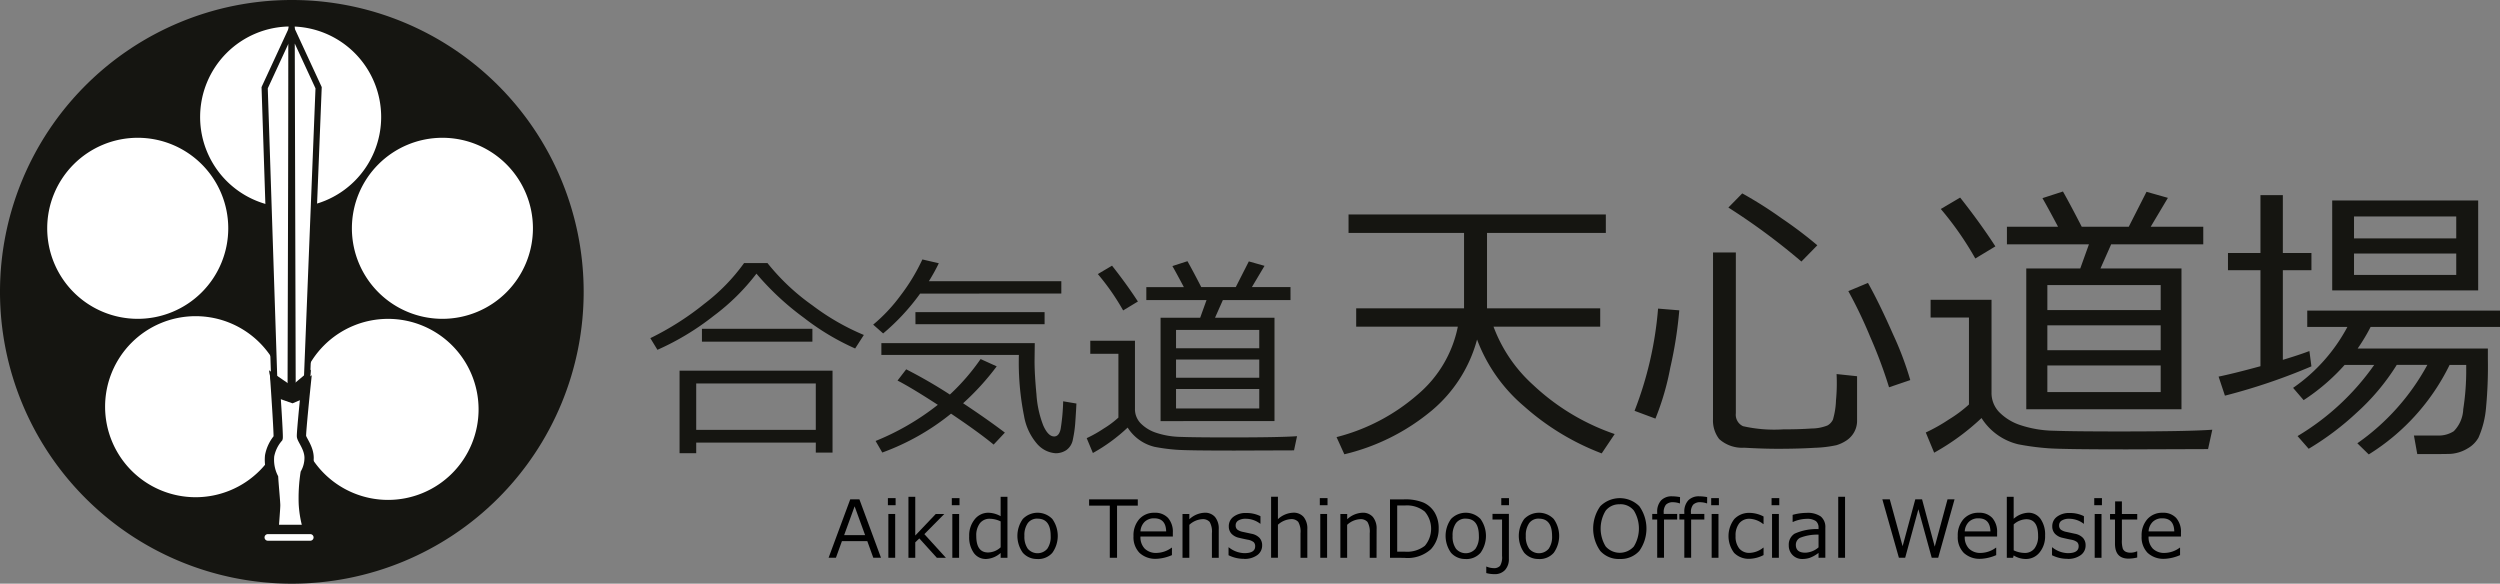<svg xmlns="http://www.w3.org/2000/svg" xmlns:xlink="http://www.w3.org/1999/xlink" width="202" height="47.16" viewBox="0 0 202 47.16">
  <rect x="0" y="0" width="202" height="47.16" fill="#808080" stroke="none"/>
  <defs>
    <clipPath id="clip-path">
      <rect id="長方形_22465" data-name="長方形 22465" width="202" height="47.16" fill="none"/>
    </clipPath>
  </defs>
  <g id="ロゴ" transform="translate(0 0)">
    <g id="グループ_157718" data-name="グループ 157718" transform="translate(0 0)">
      <g id="グループ_157717" data-name="グループ 157717" clip-path="url(#clip-path)">
        <path id="パス_143658" data-name="パス 143658" d="M0,23.579a23.58,23.58,0,1,1,23.58,23.58A23.58,23.58,0,0,1,0,23.579" transform="translate(0 0.001)" fill="#151511"/>
        <path id="パス_143659" data-name="パス 143659" d="M10.128,36.867a7.314,7.314,0,1,1,7.314,7.314,7.313,7.313,0,0,1-7.314-7.314" transform="translate(-6.313 -18.42)" fill="#fff"/>
        <path id="パス_143660" data-name="パス 143660" d="M42.925,13a7.314,7.314,0,1,1,7.314,7.314A7.313,7.313,0,0,1,42.925,13" transform="translate(-26.755 -3.547)" fill="#fff"/>
        <path id="パス_143661" data-name="パス 143661" d="M75.479,36.867a7.314,7.314,0,1,1,7.314,7.314,7.313,7.313,0,0,1-7.314-7.314" transform="translate(-47.046 -18.42)" fill="#fff"/>
        <path id="パス_143662" data-name="パス 143662" d="M63.819,75.7a7.314,7.314,0,1,1,7.314,7.314A7.313,7.313,0,0,1,63.819,75.7" transform="translate(-39.778 -42.622)" fill="#fff"/>
        <path id="パス_143663" data-name="パス 143663" d="M22.543,75.133a7.314,7.314,0,1,1,7.314,7.314,7.313,7.313,0,0,1-7.314-7.314" transform="translate(-14.051 -42.272)" fill="#fff"/>
        <path id="パス_143664" data-name="パス 143664" d="M58.946,6.3l-2.18,4.713.773,23.549,1.327,1.153Z" transform="translate(-35.382 -3.925)" fill="#fff"/>
        <path id="パス_143665" data-name="パス 143665" d="M58.946,6.3l-2.18,4.713.773,23.549,1.327,1.153Z" transform="translate(-35.382 -3.925)" fill="none" stroke="#151511" stroke-miterlimit="10" stroke-width="0.5"/>
        <path id="パス_143666" data-name="パス 143666" d="M62.553,6.3l2.18,4.713-.946,23.708-1.154.994Z" transform="translate(-38.989 -3.925)" fill="#fff"/>
        <path id="パス_143667" data-name="パス 143667" d="M62.553,6.3l2.18,4.713-.946,23.708-1.154.994Z" transform="translate(-38.989 -3.925)" fill="none" stroke="#151511" stroke-miterlimit="10" stroke-width="0.5"/>
        <path id="パス_143668" data-name="パス 143668" d="M58.236,81.968s.3,4.356.249,4.516a3.089,3.089,0,0,0-.689,1.437,3.217,3.217,0,0,0,.321,1.753c.028.513.167,1.972.167,2.244s-.135,1.955-.135,1.955h2.741a8.665,8.665,0,0,1-.369-2.052,13.286,13.286,0,0,1,.144-2.5,2.576,2.576,0,0,0,.321-1.234c0-.785-.561-1.427-.614-1.723-.04-.221.371-4.186.371-4.186l-1.168.8Z" transform="translate(-36.011 -51.091)" fill="#fff"/>
        <path id="パス_143669" data-name="パス 143669" d="M58.236,81.968s.3,4.356.249,4.516a3.089,3.089,0,0,0-.689,1.437,3.217,3.217,0,0,0,.321,1.753c.028.513.167,1.972.167,2.244s-.135,1.955-.135,1.955h2.741a8.665,8.665,0,0,1-.369-2.052,13.286,13.286,0,0,1,.144-2.5,2.576,2.576,0,0,0,.321-1.234c0-.785-.561-1.427-.614-1.723-.04-.221.371-4.186.371-4.186l-1.168.8Z" transform="translate(-36.011 -51.091)" fill="none" stroke="#151511" stroke-miterlimit="10" stroke-width="0.75"/>
        <path id="パス_143670" data-name="パス 143670" d="M59.816,114.856h-3.43a.641.641,0,1,1,0-1.282h3.43a.641.641,0,0,1,0,1.282" transform="translate(-34.745 -70.791)" fill="#fff"/>
        <path id="パス_143671" data-name="パス 143671" d="M59.816,114.856h-3.43a.641.641,0,1,1,0-1.282h3.43a.641.641,0,0,1,0,1.282Z" transform="translate(-34.745 -70.791)" fill="none" stroke="#151511" stroke-miterlimit="10" stroke-width="0.75"/>
        <path id="パス_143672" data-name="パス 143672" d="M59.327,82.645l1.15.4.934-.4.1-1.045-1.07.9L59.126,81.6Z" transform="translate(-36.853 -50.858)" fill="#151511"/>
        <path id="パス_143673" data-name="パス 143673" d="M59.327,82.645l1.15.4.934-.4.1-1.045-1.07.9L59.126,81.6Z" transform="translate(-36.853 -50.858)" fill="none" stroke="#151511" stroke-miterlimit="10" stroke-width="0.75"/>
      </g>
    </g>
    <g id="グループ_157720" data-name="グループ 157720" transform="translate(0 0)">
      <g id="グループ_157719" data-name="グループ 157719" clip-path="url(#clip-path)">
        <path id="パス_143674" data-name="パス 143674" d="M156.042,63.326a19.853,19.853,0,0,1-4.133-2.476,22.141,22.141,0,0,1-3.842-3.571,17.414,17.414,0,0,1-3.443,3.4,21.279,21.279,0,0,1-4.557,2.754l-.574-.943a23,23,0,0,0,4.373-2.783,15.393,15.393,0,0,0,3.2-3.281h1.893a17.683,17.683,0,0,0,3.627,3.413,19.015,19.015,0,0,0,4.159,2.394Zm-3.178,7.606H143.2v.857h-1.345V65.116h12.36v6.621h-1.353ZM143.2,69.9h9.662V66.152H143.2Zm9.388-7.126h-8.925V61.733h8.925Z" transform="translate(-86.946 -35.168)" fill="#151511"/>
        <path id="パス_143675" data-name="パス 143675" d="M191.084,58.407a17.656,17.656,0,0,1-2.989,3.221l-.805-.711a13.182,13.182,0,0,0,2.189-2.326,15.592,15.592,0,0,0,1.786-2.942l1.327.308a15.325,15.325,0,0,1-.8,1.448h10.7v1Zm2.5,9.7a19.327,19.327,0,0,1-5.559,3.144l-.54-.934a20.567,20.567,0,0,0,5.028-2.921q-2.159-1.4-3.255-1.961l.7-.908a39.062,39.062,0,0,1,3.529,2.039,17.461,17.461,0,0,0,2.484-2.869l1.3.591a20.806,20.806,0,0,1-2.715,2.981q1.927,1.276,3.375,2.372l-.908.968q-1.165-.967-3.443-2.5m7.054,2.553a4.607,4.607,0,0,1-1.152-2.356,22.01,22.01,0,0,1-.42-4.942h-11.11v-.951h12.394l-.017,1.456q0,1.062.154,2.681a8.384,8.384,0,0,0,.548,2.51q.394.891.882.891.394,0,.523-.6a16.307,16.307,0,0,0,.205-2.24l1.071.18q-.025.565-.085,1.422a9.735,9.735,0,0,1-.2,1.473,1.333,1.333,0,0,1-.531.869,1.551,1.551,0,0,1-.861.253,2.164,2.164,0,0,1-1.4-.651m-9.932-10.75H201.14v.976H190.707Z" transform="translate(-116.737 -34.686)" fill="#151511"/>
        <path id="パス_143676" data-name="パス 143676" d="M249.852,71.316l-4.8.017q-3.76,0-4.664-.064a15.149,15.149,0,0,1-1.795-.235,3.549,3.549,0,0,1-2.184-1.559A14,14,0,0,1,233.6,71.53l-.5-1.2a10.354,10.354,0,0,0,1.375-.776,7.672,7.672,0,0,0,1.187-.886V63.513H233.39V62.459H237v5.508a1.635,1.635,0,0,0,.449,1.152,3.127,3.127,0,0,0,1.259.775,6.637,6.637,0,0,0,1.987.334q1.178.043,3.944.043,4.068,0,5.457-.1ZM236.045,60.01A18.865,18.865,0,0,0,234,57.071l1.147-.677q1.191,1.508,2.09,2.895Zm3.024,8.942V60.6h3.2l.514-1.43h-4.865V58.125h3.032q-.608-1.148-.925-1.7l1.216-.394q.437.771,1.114,2.09h2.792l1.054-2.073,1.268.359-1.019,1.713h3.118V59.17h-5.465l-.634,1.43h4.805v8.351Zm7.974-7.366h-6.724v1.482h6.724Zm-6.724,3.863h6.724V63.975h-6.724Zm0,2.484h6.724V66.357h-6.724Z" transform="translate(-145.295 -34.927)" fill="#151511"/>
        <path id="パス_143677" data-name="パス 143677" d="M298.031,56.115a11.3,11.3,0,0,1-3.657,5.728,17.251,17.251,0,0,1-7.064,3.535l-.63-1.388a15.936,15.936,0,0,0,6.545-3.43,9.655,9.655,0,0,0,3.255-5.495h-8.213V53.583h8.715v-6.09h-9.333V46h20.789v1.493h-9.6v6.09h9.146v1.482h-8.621a11.939,11.939,0,0,0,3.191,4.7,18.2,18.2,0,0,0,6.6,3.978l-1.05,1.563a20.262,20.262,0,0,1-6.282-3.815,13.065,13.065,0,0,1-3.786-5.378" transform="translate(-178.687 -28.672)" fill="#151511"/>
        <path id="パス_143678" data-name="パス 143678" d="M352.294,59.679l-1.692-.63a29.179,29.179,0,0,0,1.9-8.26l1.715.14a33.532,33.532,0,0,1-.729,4.638,21.362,21.362,0,0,1-1.2,4.112m4.655-13.428h1.843v13a1.019,1.019,0,0,0,.578,1.038,11.422,11.422,0,0,0,3.249.257q1.33,0,2.3-.07a3.489,3.489,0,0,0,1.277-.245,1.053,1.053,0,0,0,.443-.478,6.207,6.207,0,0,0,.245-1.552,14.445,14.445,0,0,0,.047-2.123l1.657.175V59.83a1.88,1.88,0,0,1-.234.939,1.938,1.938,0,0,1-.618.671,3.035,3.035,0,0,1-.817.385,9.629,9.629,0,0,1-1.75.21q-1.319.081-2.975.081-1.213,0-2.73-.087a2.772,2.772,0,0,1-2.018-.7,2.451,2.451,0,0,1-.5-1.6Zm7.14.735a52.684,52.684,0,0,0-5.9-4.363l1.12-1.143a32.38,32.38,0,0,1,3.162,2,33.638,33.638,0,0,1,2.905,2.193Zm7.082,10.161a38,38,0,0,0-1.523-4.077,36.255,36.255,0,0,0-1.767-3.692l1.587-.665q.921,1.645,2.018,4.135a25.811,25.811,0,0,1,1.4,3.716Z" transform="translate(-218.53 -25.854)" fill="#151511"/>
        <path id="パス_143679" data-name="パス 143679" d="M435.876,61.889l-6.533.023q-5.122,0-6.352-.087a20.7,20.7,0,0,1-2.444-.321,4.835,4.835,0,0,1-2.975-2.123,19.057,19.057,0,0,1-3.827,2.8l-.677-1.633a14,14,0,0,0,1.873-1.056,10.47,10.47,0,0,0,1.616-1.207V51.261h-3.1V49.826h4.923v7.5a2.227,2.227,0,0,0,.613,1.569,4.259,4.259,0,0,0,1.715,1.056,9.028,9.028,0,0,0,2.707.455q1.6.059,5.372.058,5.541,0,7.432-.14Zm-18.806-15.4a25.647,25.647,0,0,0-2.788-4l1.563-.922q1.622,2.053,2.847,3.943Zm4.118,12.18V47.294h4.363l.7-1.948h-6.626V43.923h4.13q-.828-1.563-1.26-2.31l1.657-.537q.594,1.05,1.517,2.847h3.8l1.435-2.823,1.727.49-1.389,2.333h4.247v1.423h-7.443l-.863,1.948h6.545V58.669Zm10.861-10.033h-9.158v2.018h9.158ZM422.891,53.9h9.158V51.891h-9.158Zm0,3.383h9.158V55.134h-9.158Z" transform="translate(-257.465 -25.603)" fill="#151511"/>
        <path id="パス_143680" data-name="パス 143680" d="M476.388,58.056l-.513-1.54q1.2-.245,3.383-.84V47.917h-2.625V46.529h2.625V41.851h1.809v4.678h2.31v1.388h-2.31v7.245q1.353-.408,2.146-.712l.163,1.237a48.489,48.489,0,0,1-6.988,2.368m6.767,4.293-.9-1.027a20.185,20.185,0,0,0,6.195-5.751H486.06a16.478,16.478,0,0,1-3.313,2.847l-.852-.991a13.929,13.929,0,0,0,4.387-4.923h-3.243V51.184h15.574V52.5H488.16a15.3,15.3,0,0,1-1.05,1.75h10.523v.863a35.553,35.553,0,0,1-.152,3.955,7.5,7.5,0,0,1-.607,2.38,2.3,2.3,0,0,1-.863.863,3.066,3.066,0,0,1-1.33.443q-.187.024-2.753.023l-.269-1.5h1.96a2.22,2.22,0,0,0,1.26-.35,2.678,2.678,0,0,0,.764-1.78,20.074,20.074,0,0,0,.24-3.284V55.57h-1.342a17.617,17.617,0,0,1-6.533,7.233l-.922-.9a18.494,18.494,0,0,0,5.658-6.335h-2.473a17.965,17.965,0,0,1-3.237,3.862,22.756,22.756,0,0,1-3.879,2.917m1.9-20.066h11.795V49.55H485.056Zm1.762,3.068h8.26V43.577h-8.26Zm8.26,1.225h-8.26V48.3h8.26Z" transform="translate(-296.613 -26.086)" fill="#151511"/>
        <path id="パス_143681" data-name="パス 143681" d="M181.341,111.829l-.485-1.346h-2.048l-.486,1.346h-.592l1.748-4.719h.742l1.744,4.719ZM180.68,110l-.848-2.327L178.986,110Z" transform="translate(-110.779 -66.762)"/>
        <path id="パス_143682" data-name="パス 143682" d="M191.072,107.417h-.623v-.573h.623Zm-.034,4.247h-.551v-3.539h.551Z" transform="translate(-118.707 -66.596)"/>
        <path id="パス_143683" data-name="パス 143683" d="M197.88,111.482h-.73l-1.416-1.563-.328.316v1.247h-.551v-4.929h.551v3.132l1.656-1.741h.689l-1.61,1.628Z" transform="translate(-121.453 -66.414)"/>
        <path id="パス_143684" data-name="パス 143684" d="M204.781,107.417h-.623v-.573h.623Zm-.034,4.247H204.2v-3.539h.551Z" transform="translate(-127.252 -66.596)"/>
        <path id="パス_143685" data-name="パス 143685" d="M210.431,111.482v-.391a1.888,1.888,0,0,1-1.171.489,1.186,1.186,0,0,1-1-.492,2.182,2.182,0,0,1-.371-1.344,2.05,2.05,0,0,1,.448-1.372,1.393,1.393,0,0,1,1.105-.529,2.122,2.122,0,0,1,.987.279v-1.569h.551v4.929Zm0-.839v-2.1a2.092,2.092,0,0,0-.868-.213.98.98,0,0,0-.811.365,1.606,1.606,0,0,0-.291,1.025q0,1.334.955,1.334a1.527,1.527,0,0,0,1.014-.417" transform="translate(-129.578 -66.414)"/>
        <path id="パス_143686" data-name="パス 143686" d="M219.863,113.714a1.506,1.506,0,0,1-1.193-.5,2.341,2.341,0,0,1,0-2.733,1.66,1.66,0,0,1,2.38,0,2.347,2.347,0,0,1,0,2.739,1.513,1.513,0,0,1-1.192.5m0-3.266a.931.931,0,0,0-.786.36,1.691,1.691,0,0,0-.276,1.043,1.673,1.673,0,0,0,.276,1.033,1.038,1.038,0,0,0,1.572,0,1.672,1.672,0,0,0,.275-1.033q0-1.4-1.062-1.4" transform="translate(-136.024 -68.549)"/>
        <path id="パス_143687" data-name="パス 143687" d="M235.271,111.829v-4.212H233.6v-.507h3.933v.507h-1.676v4.212Z" transform="translate(-145.6 -66.762)"/>
        <path id="パス_143688" data-name="パス 143688" d="M244.987,113.7a1.875,1.875,0,0,1-1.37-.478,1.808,1.808,0,0,1-.487-1.351,1.971,1.971,0,0,1,.467-1.379,1.593,1.593,0,0,1,1.237-.512,1.407,1.407,0,0,1,1.088.42,1.7,1.7,0,0,1,.386,1.2v.3h-2.615a1.321,1.321,0,0,0,.346.982,1.3,1.3,0,0,0,.957.343,2.119,2.119,0,0,0,1.215-.423h.025v.6a3.533,3.533,0,0,1-1.25.3m-1.293-2.217h2.076q-.025-1.056-.968-1.056a1.068,1.068,0,0,0-.77.282,1.174,1.174,0,0,0-.338.774" transform="translate(-151.543 -68.549)"/>
        <path id="パス_143689" data-name="パス 143689" d="M256.571,113.617h-.551v-1.982a1.569,1.569,0,0,0-.182-.913.728.728,0,0,0-.6-.224,1.674,1.674,0,0,0-1.043.457v2.662h-.551v-3.539h.551v.426a1.923,1.923,0,0,1,1.231-.526,1.059,1.059,0,0,1,.845.343,1.469,1.469,0,0,1,.3.991Z" transform="translate(-158.097 -68.549)"/>
        <path id="パス_143690" data-name="パス 143690" d="M264.761,113.728a2.752,2.752,0,0,1-1.247-.291V112.8h.022a2.1,2.1,0,0,0,1.256.47q.874,0,.874-.551a.46.46,0,0,0-.116-.335,1.037,1.037,0,0,0-.482-.2q-.307-.059-.7-.153a1.182,1.182,0,0,1-.615-.33.861.861,0,0,1-.218-.606.933.933,0,0,1,.382-.769,1.611,1.611,0,0,1,1.021-.3,2.484,2.484,0,0,1,1.155.257v.608h-.022a1.923,1.923,0,0,0-1.162-.4,1.106,1.106,0,0,0-.6.139.436.436,0,0,0-.219.387.451.451,0,0,0,.117.335,1.072,1.072,0,0,0,.469.2l.692.15a1.2,1.2,0,0,1,.645.33.872.872,0,0,1,.216.613.944.944,0,0,1-.4.788,1.725,1.725,0,0,1-1.068.3" transform="translate(-164.248 -68.575)"/>
        <path id="パス_143691" data-name="パス 143691" d="M275.575,111.482h-.551V109.5a1.576,1.576,0,0,0-.182-.916.728.728,0,0,0-.6-.224,1.69,1.69,0,0,0-1.043.454v2.665h-.552v-4.929h.552v1.813a1.919,1.919,0,0,1,1.231-.523,1.059,1.059,0,0,1,.845.343,1.469,1.469,0,0,1,.3.991Z" transform="translate(-169.943 -66.414)"/>
        <path id="パス_143692" data-name="パス 143692" d="M283.715,107.417h-.623v-.573h.623Zm-.034,4.247h-.551v-3.539h.551Z" transform="translate(-176.451 -66.596)"/>
        <path id="パス_143693" data-name="パス 143693" d="M290.422,113.617h-.551v-1.982a1.569,1.569,0,0,0-.182-.913.728.728,0,0,0-.6-.224,1.674,1.674,0,0,0-1.043.457v2.662H287.5v-3.539h.551v.426a1.923,1.923,0,0,1,1.231-.526,1.059,1.059,0,0,1,.845.343,1.469,1.469,0,0,1,.3.991Z" transform="translate(-179.197 -68.549)"/>
        <path id="パス_143694" data-name="パス 143694" d="M298.147,111.83v-4.719h1.137a3.855,3.855,0,0,1,1.566.26,2.026,2.026,0,0,1,.9.794,2.447,2.447,0,0,1,.33,1.311,2.4,2.4,0,0,1-.625,1.66,2.8,2.8,0,0,1-2.159.7Zm.582-4.224v3.73h.608a2.336,2.336,0,0,0,1.625-.473,2.128,2.128,0,0,0-.006-2.765,2.277,2.277,0,0,0-1.619-.492Z" transform="translate(-185.835 -66.762)"/>
        <path id="パス_143695" data-name="パス 143695" d="M311.708,113.714a1.506,1.506,0,0,1-1.193-.5,2.341,2.341,0,0,1,0-2.733,1.66,1.66,0,0,1,2.38,0,2.347,2.347,0,0,1,0,2.739,1.513,1.513,0,0,1-1.192.5m0-3.266a.931.931,0,0,0-.786.36,1.691,1.691,0,0,0-.276,1.043,1.673,1.673,0,0,0,.276,1.033,1.038,1.038,0,0,0,1.572,0,1.672,1.672,0,0,0,.275-1.033q0-1.4-1.062-1.4" transform="translate(-193.271 -68.549)"/>
        <path id="パス_143696" data-name="パス 143696" d="M320.623,111.732a1.3,1.3,0,0,1-.312.922,1.108,1.108,0,0,1-.85.333,2.525,2.525,0,0,1-.664-.087v-.52h.031a1.57,1.57,0,0,0,.57.122.64.64,0,0,0,.514-.188,1.336,1.336,0,0,0,.16-.8v-2.941H319.3v-.454h1.325Zm.009-4.315h-.623v-.573h.623Z" transform="translate(-198.706 -66.596)"/>
        <path id="パス_143697" data-name="パス 143697" d="M327.411,113.714a1.506,1.506,0,0,1-1.193-.5,2.341,2.341,0,0,1,0-2.733,1.66,1.66,0,0,1,2.38,0,2.347,2.347,0,0,1,0,2.739,1.513,1.513,0,0,1-1.192.5m0-3.266a.931.931,0,0,0-.786.36,1.691,1.691,0,0,0-.276,1.043,1.673,1.673,0,0,0,.276,1.033,1.038,1.038,0,0,0,1.572,0,1.672,1.672,0,0,0,.275-1.033q0-1.4-1.062-1.4" transform="translate(-203.059 -68.549)"/>
        <path id="パス_143698" data-name="パス 143698" d="M343.877,111.766a2,2,0,0,1-1.578-.65,3.126,3.126,0,0,1,0-3.611,2.234,2.234,0,0,1,3.157,0,3.119,3.119,0,0,1,0,3.607,2,2,0,0,1-1.58.653m0-4.416a1.373,1.373,0,0,0-1.14.513,2.771,2.771,0,0,0,0,2.892,1.522,1.522,0,0,0,2.277,0,2.779,2.779,0,0,0,0-2.9,1.373,1.373,0,0,0-1.137-.51" transform="translate(-212.997 -66.601)"/>
        <path id="パス_143699" data-name="パス 143699" d="M356.623,107.031H356.6a1.678,1.678,0,0,0-.51-.094.78.78,0,0,0-.6.2.955.955,0,0,0-.179.648v.1H356.4v.451h-1.065v3.088h-.551v-3.088h-.4v-.451h.4v-.138a1.341,1.341,0,0,1,.313-.955,1.173,1.173,0,0,1,.9-.332,3.589,3.589,0,0,1,.633.063Z" transform="translate(-220.883 -66.357)"/>
        <path id="パス_143700" data-name="パス 143700" d="M362.451,107.031h-.019a1.678,1.678,0,0,0-.51-.094.78.78,0,0,0-.6.2.956.956,0,0,0-.179.648v.1h1.083v.451H361.16v3.088h-.551v-3.088h-.4v-.451h.4v-.138a1.341,1.341,0,0,1,.313-.955,1.172,1.172,0,0,1,.9-.332,3.589,3.589,0,0,1,.633.063Z" transform="translate(-224.516 -66.357)"/>
        <path id="パス_143701" data-name="パス 143701" d="M367.662,107.417h-.623v-.573h.623Zm-.034,4.247h-.551v-3.539h.551Z" transform="translate(-228.775 -66.596)"/>
        <path id="パス_143702" data-name="パス 143702" d="M373.586,113.421a2.688,2.688,0,0,1-1.109.3,1.663,1.663,0,0,1-1.27-.479,2.258,2.258,0,0,1,.014-2.731,1.642,1.642,0,0,1,1.259-.5,2.48,2.48,0,0,1,1.106.291v.614h-.025a1.888,1.888,0,0,0-1.093-.429,1.036,1.036,0,0,0-.842.361,1.561,1.561,0,0,0-.3,1.027,1.527,1.527,0,0,0,.3,1.017,1.048,1.048,0,0,0,.844.351,1.855,1.855,0,0,0,1.093-.423h.025Z" transform="translate(-231.091 -68.57)"/>
        <path id="パス_143703" data-name="パス 143703" d="M380.614,107.417h-.623v-.573h.623Zm-.034,4.247h-.551v-3.539h.551Z" transform="translate(-236.848 -66.596)"/>
        <path id="パス_143704" data-name="パス 143704" d="M386.086,113.643v-.394a2.689,2.689,0,0,1-.727.406,2,2,0,0,1-.579.086,1.065,1.065,0,0,1-.786-.313,1.079,1.079,0,0,1-.313-.8,1.045,1.045,0,0,1,.465-.929,4.273,4.273,0,0,1,1.94-.371v-.107a.66.66,0,0,0-.219-.546,1.259,1.259,0,0,0-.77-.177,2.82,2.82,0,0,0-1.08.251h-.025v-.573a4.277,4.277,0,0,1,1.127-.16,1.834,1.834,0,0,1,1.151.293,1.1,1.1,0,0,1,.365.91v2.421Zm0-.842v-1.027a3.76,3.76,0,0,0-1.5.258.633.633,0,0,0-.334.565q0,.636.77.636a1.718,1.718,0,0,0,1.065-.432" transform="translate(-239.148 -68.575)"/>
        <rect id="長方形_22466" data-name="長方形 22466" width="0.551" height="4.929" transform="translate(148.529 40.139)"/>
        <path id="パス_143705" data-name="パス 143705" d="M409.584,107.11l-1.321,4.719h-.523l-1.077-3.921-1.068,3.921h-.507l-1.337-4.719h.6l1.037,3.786,1.024-3.786h.548l1.024,3.82,1.033-3.82Z" transform="translate(-251.657 -66.762)"/>
        <path id="パス_143706" data-name="パス 143706" d="M421.784,113.7a1.875,1.875,0,0,1-1.37-.478,1.808,1.808,0,0,1-.487-1.351,1.971,1.971,0,0,1,.467-1.379,1.593,1.593,0,0,1,1.237-.512,1.406,1.406,0,0,1,1.088.42,1.7,1.7,0,0,1,.387,1.2v.3h-2.615a1.321,1.321,0,0,0,.346.982,1.3,1.3,0,0,0,.957.343,2.119,2.119,0,0,0,1.215-.423h.025v.6a3.533,3.533,0,0,1-1.25.3m-1.293-2.217h2.076q-.025-1.056-.968-1.056a1.068,1.068,0,0,0-.77.282,1.174,1.174,0,0,0-.338.774" transform="translate(-261.74 -68.549)"/>
        <path id="パス_143707" data-name="パス 143707" d="M431,111.294l-.047.188h-.507v-4.929H431v1.779a1.89,1.89,0,0,1,1.174-.489,1.184,1.184,0,0,1,.995.492,2.187,2.187,0,0,1,.371,1.347,2.043,2.043,0,0,1-.448,1.372,1.4,1.4,0,0,1-1.109.526,1.841,1.841,0,0,1-.98-.285m0-2.514v2.1a2.152,2.152,0,0,0,.871.21.977.977,0,0,0,.81-.363,1.61,1.61,0,0,0,.29-1.027q0-1.334-.955-1.334a1.6,1.6,0,0,0-1.014.416" transform="translate(-268.296 -66.414)"/>
        <path id="パス_143708" data-name="パス 143708" d="M441.392,113.728a2.752,2.752,0,0,1-1.247-.291V112.8h.022a2.1,2.1,0,0,0,1.255.47q.874,0,.874-.551a.46.46,0,0,0-.116-.335,1.037,1.037,0,0,0-.482-.2q-.307-.059-.7-.153a1.182,1.182,0,0,1-.615-.33.861.861,0,0,1-.218-.606.933.933,0,0,1,.382-.769,1.611,1.611,0,0,1,1.021-.3,2.484,2.484,0,0,1,1.155.257v.608H442.7a1.923,1.923,0,0,0-1.162-.4,1.106,1.106,0,0,0-.6.139.436.436,0,0,0-.219.387.451.451,0,0,0,.117.335,1.073,1.073,0,0,0,.469.2l.692.15a1.2,1.2,0,0,1,.645.33.872.872,0,0,1,.216.613.944.944,0,0,1-.4.788,1.725,1.725,0,0,1-1.068.3" transform="translate(-274.342 -68.575)"/>
        <path id="パス_143709" data-name="パス 143709" d="M449.821,107.417H449.2v-.573h.623Zm-.034,4.247h-.551v-3.539h.551Z" transform="translate(-279.985 -66.596)"/>
        <path id="パス_143710" data-name="パス 143710" d="M454.09,112.168q-1.1,0-1.1-1.206v-1.951h-.4v-.451H453v-1.018h.548v1.018h1.24v.451h-1.24v1.638a2.106,2.106,0,0,0,.076.722.49.49,0,0,0,.234.241.909.909,0,0,0,.4.077,1.376,1.376,0,0,0,.51-.113h.019v.5a2.962,2.962,0,0,1-.7.091" transform="translate(-282.099 -67.031)"/>
        <path id="パス_143711" data-name="パス 143711" d="M461.222,113.7a1.875,1.875,0,0,1-1.37-.478,1.808,1.808,0,0,1-.487-1.351,1.971,1.971,0,0,1,.467-1.379,1.593,1.593,0,0,1,1.237-.512,1.407,1.407,0,0,1,1.088.42,1.7,1.7,0,0,1,.386,1.2v.3h-2.615a1.321,1.321,0,0,0,.346.982,1.3,1.3,0,0,0,.957.343,2.118,2.118,0,0,0,1.215-.423h.025v.6a3.533,3.533,0,0,1-1.25.3m-1.293-2.217h2.076q-.025-1.056-.968-1.056a1.068,1.068,0,0,0-.77.282,1.174,1.174,0,0,0-.338.774" transform="translate(-286.322 -68.549)"/>
      </g>
    </g>
  </g>
</svg>
